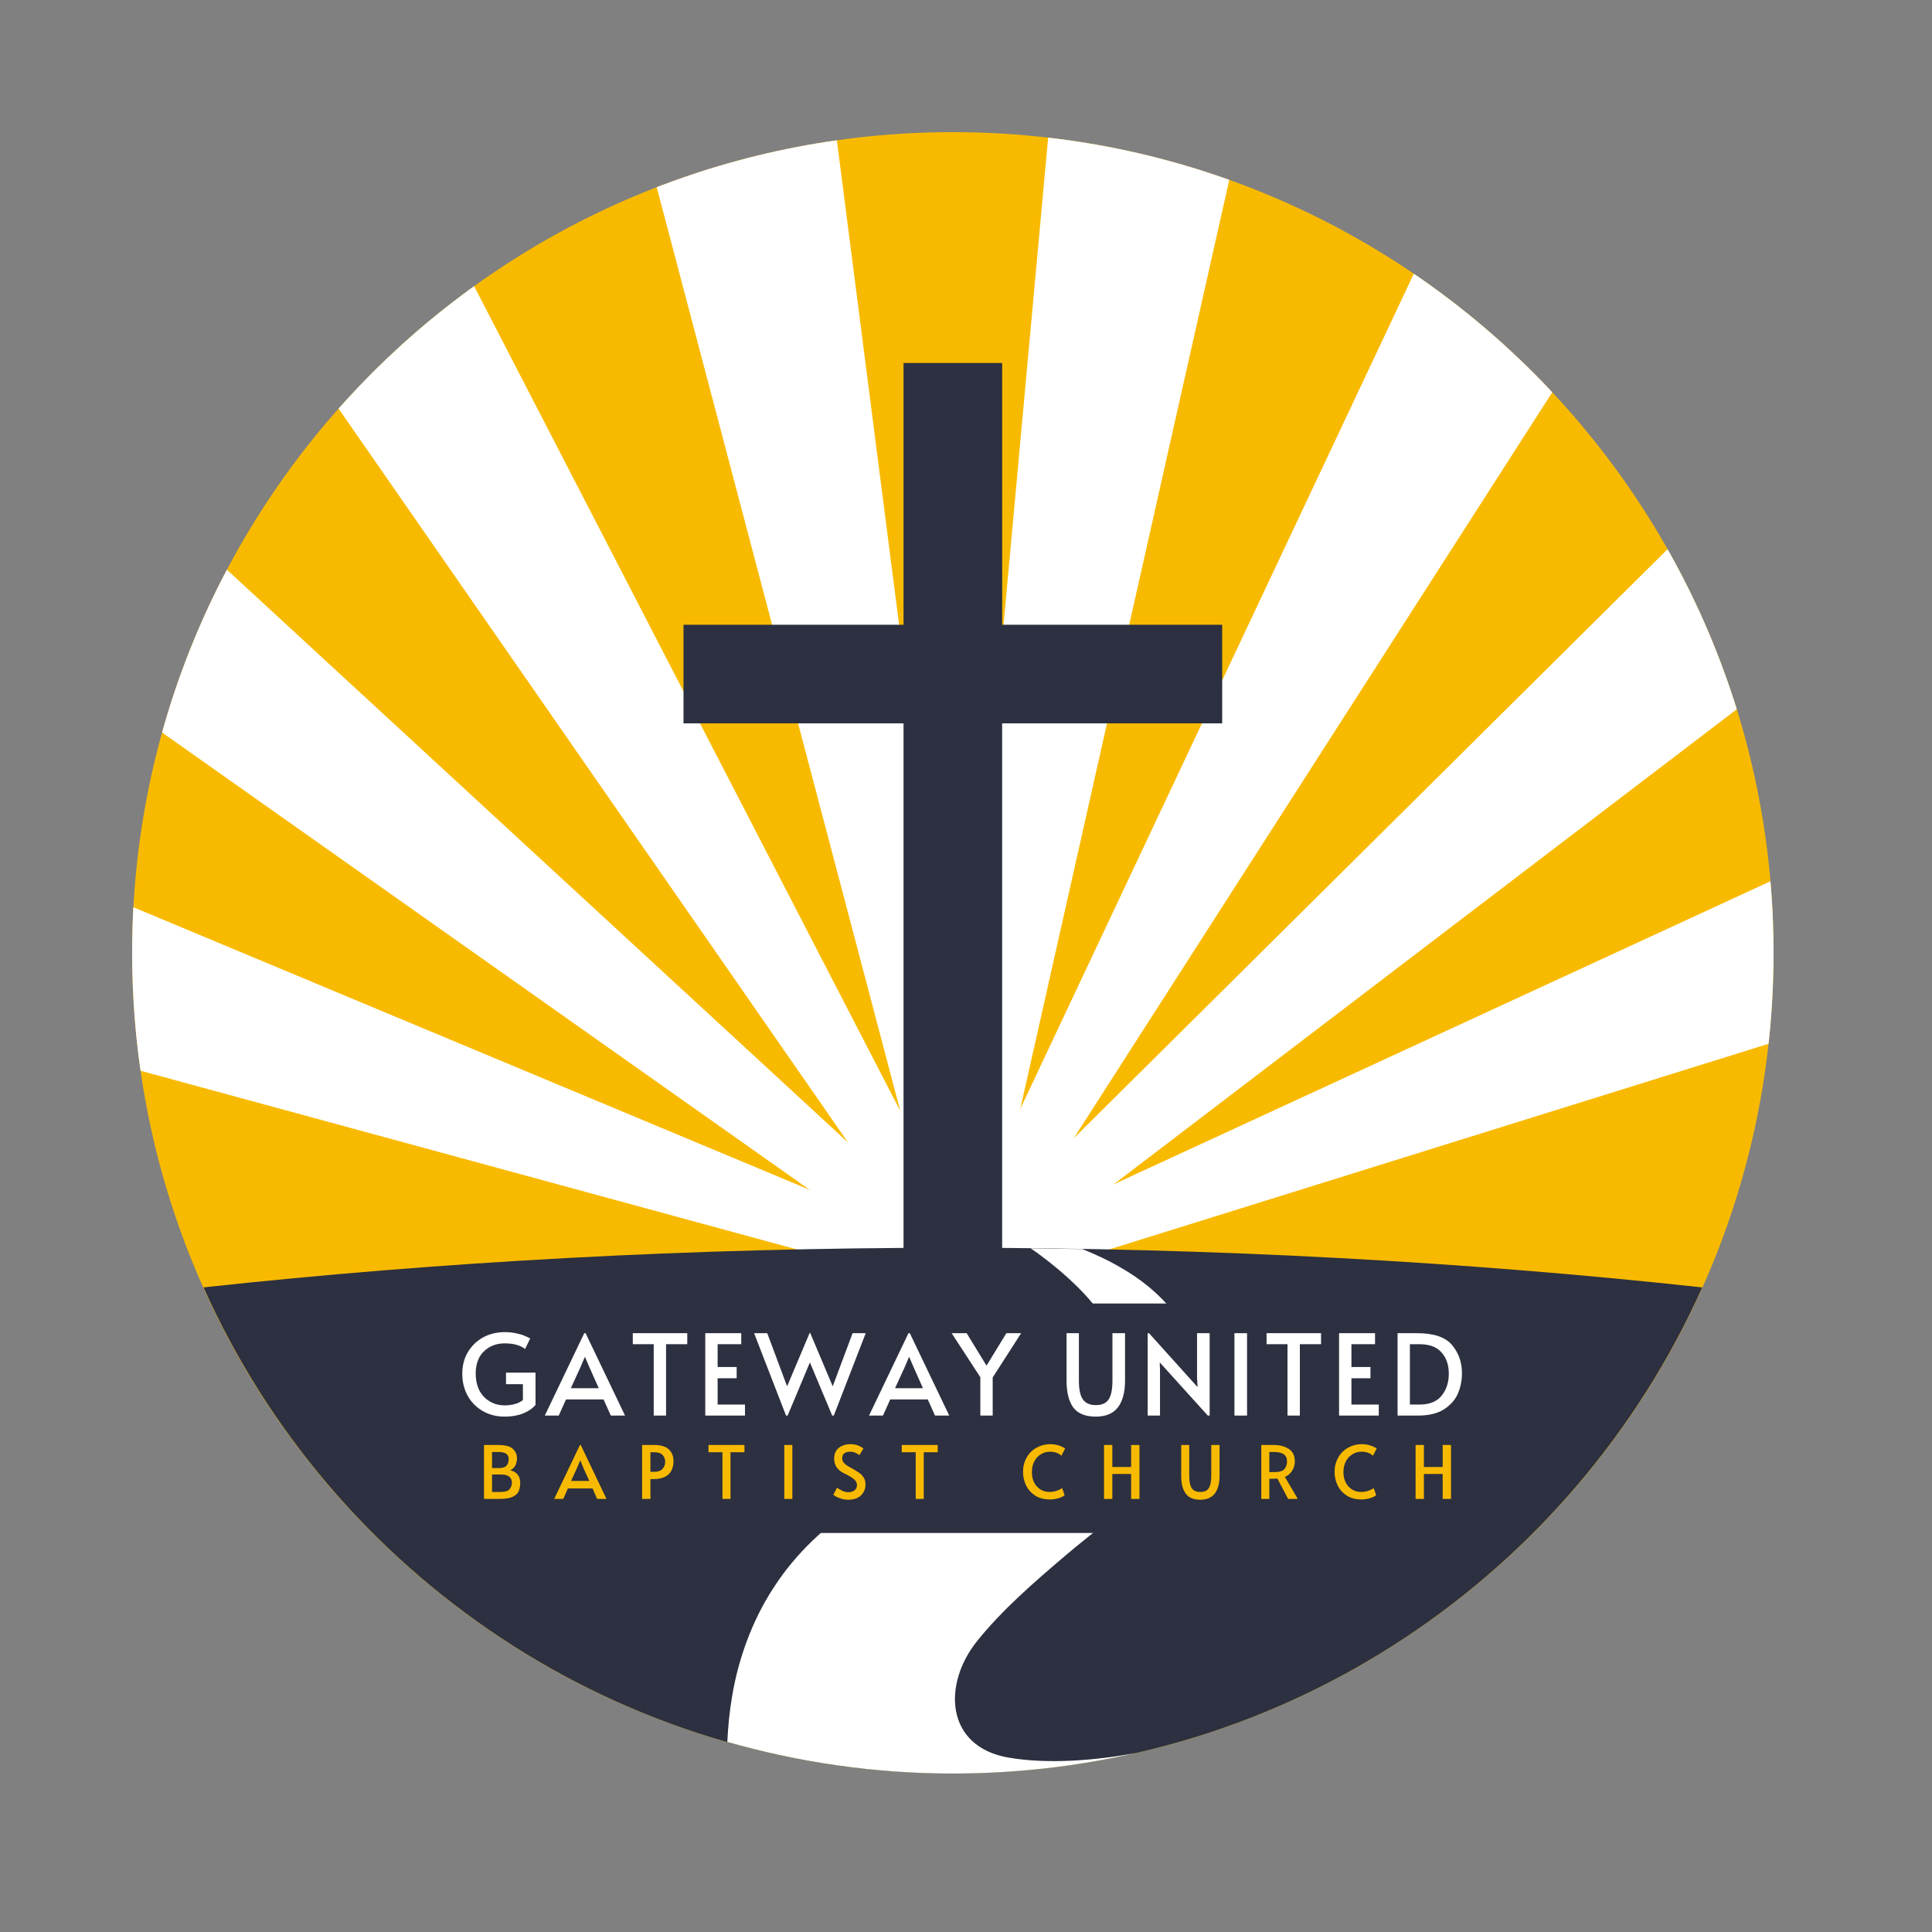 <svg xmlns="http://www.w3.org/2000/svg" xmlns:xlink="http://www.w3.org/1999/xlink" width="150" zoomAndPan="magnify" viewBox="0 0 112.5 112.5" height="150" preserveAspectRatio="xMidYMid meet" version="1.2"><rect x="0" y="0" width="112.5" height="112.5" fill="#808080" stroke="none"/><defs><clipPath id="2097b537bb"><path d="M 7.695 7.695 L 103.273 7.695 L 103.273 103.273 L 7.695 103.273 Z M 7.695 7.695 "/></clipPath><clipPath id="bf9d65e86e"><path d="M 7.695 35.398 L 56.52 35.398 L 56.52 75.309 L 7.695 75.309 Z M 7.695 35.398 "/></clipPath><clipPath id="aebbe1c468"><path d="M 103.273 55.484 C 103.273 81.875 81.879 103.273 55.484 103.273 C 29.094 103.273 7.695 81.875 7.695 55.484 C 7.695 29.09 29.094 7.695 55.484 7.695 C 81.879 7.695 103.273 29.09 103.273 55.484 Z M 103.273 55.484 "/></clipPath><clipPath id="5ec8d38c0e"><path d="M 7.695 7.695 L 56.93 7.695 L 56.93 75.172 L 7.695 75.172 Z M 7.695 7.695 "/></clipPath><clipPath id="bbf1671a68"><path d="M 103.273 55.484 C 103.273 81.875 81.879 103.273 55.484 103.273 C 29.094 103.273 7.695 81.875 7.695 55.484 C 7.695 29.09 29.094 7.695 55.484 7.695 C 81.879 7.695 103.273 29.09 103.273 55.484 Z M 103.273 55.484 "/></clipPath><clipPath id="9c5fbf6e17"><path d="M 7.695 7.695 L 57.07 7.695 L 57.07 74.898 L 7.695 74.898 Z M 7.695 7.695 "/></clipPath><clipPath id="c977683562"><path d="M 103.273 55.484 C 103.273 81.875 81.879 103.273 55.484 103.273 C 29.094 103.273 7.695 81.875 7.695 55.484 C 7.695 29.09 29.094 7.695 55.484 7.695 C 81.879 7.695 103.273 29.09 103.273 55.484 Z M 103.273 55.484 "/></clipPath><clipPath id="4d50a1b8e2"><path d="M 30.051 7.695 L 57.207 7.695 L 57.207 74.484 L 30.051 74.484 Z M 30.051 7.695 "/></clipPath><clipPath id="828dfcbdcc"><path d="M 103.273 55.484 C 103.273 81.875 81.879 103.273 55.484 103.273 C 29.094 103.273 7.695 81.875 7.695 55.484 C 7.695 29.09 29.094 7.695 55.484 7.695 C 81.879 7.695 103.273 29.09 103.273 55.484 Z M 103.273 55.484 "/></clipPath><clipPath id="36cfd1b1a1"><path d="M 54.875 7.695 L 78.738 7.695 L 78.738 74.484 L 54.875 74.484 Z M 54.875 7.695 "/></clipPath><clipPath id="4c9aa34121"><path d="M 103.273 55.484 C 103.273 81.875 81.879 103.273 55.484 103.273 C 29.094 103.273 7.695 81.875 7.695 55.484 C 7.695 29.09 29.094 7.695 55.484 7.695 C 81.879 7.695 103.273 29.09 103.273 55.484 Z M 103.273 55.484 "/></clipPath><clipPath id="41a3b43448"><path d="M 55.012 7.695 L 103.273 7.695 L 103.273 74.898 L 55.012 74.898 Z M 55.012 7.695 "/></clipPath><clipPath id="c3c0f84f06"><path d="M 103.273 55.484 C 103.273 81.875 81.879 103.273 55.484 103.273 C 29.094 103.273 7.695 81.875 7.695 55.484 C 7.695 29.09 29.094 7.695 55.484 7.695 C 81.879 7.695 103.273 29.09 103.273 55.484 Z M 103.273 55.484 "/></clipPath><clipPath id="688429a191"><path d="M 55.285 7.695 L 103.273 7.695 L 103.273 75.172 L 55.285 75.172 Z M 55.285 7.695 "/></clipPath><clipPath id="c1a9951439"><path d="M 103.273 55.484 C 103.273 81.875 81.879 103.273 55.484 103.273 C 29.094 103.273 7.695 81.875 7.695 55.484 C 7.695 29.09 29.094 7.695 55.484 7.695 C 81.879 7.695 103.273 29.09 103.273 55.484 Z M 103.273 55.484 "/></clipPath><clipPath id="12945903b0"><path d="M 55.559 32.246 L 103.273 32.246 L 103.273 75.309 L 55.559 75.309 Z M 55.559 32.246 "/></clipPath><clipPath id="7277c73ff7"><path d="M 103.273 55.484 C 103.273 81.875 81.879 103.273 55.484 103.273 C 29.094 103.273 7.695 81.875 7.695 55.484 C 7.695 29.09 29.094 7.695 55.484 7.695 C 81.879 7.695 103.273 29.09 103.273 55.484 Z M 103.273 55.484 "/></clipPath><clipPath id="20bfb4b61e"><path d="M 11.812 72.566 L 99.172 72.566 L 99.172 103.273 L 11.812 103.273 Z M 11.812 72.566 "/></clipPath><clipPath id="9cf2532034"><path d="M 42.258 72.566 L 69.688 72.566 L 69.688 103.273 L 42.258 103.273 Z M 42.258 72.566 "/></clipPath><clipPath id="fa95538bad"><path d="M 25.078 75.902 L 87.605 75.902 L 87.605 89.266 L 25.078 89.266 Z M 25.078 75.902 "/></clipPath></defs><g id="2eceb429a2"><g clip-rule="nonzero" clip-path="url(#2097b537bb)"><path style=" stroke:none;fill-rule:nonzero;fill:#f8ba00;fill-opacity:1;" d="M 103.273 55.484 C 103.273 81.875 81.879 103.273 55.484 103.273 C 29.094 103.273 7.695 81.875 7.695 55.484 C 7.695 29.09 29.094 7.695 55.484 7.695 C 81.879 7.695 103.273 29.09 103.273 55.484 "/></g><g clip-rule="nonzero" clip-path="url(#bf9d65e86e)"><g clip-rule="nonzero" clip-path="url(#aebbe1c468)"><path style=" stroke:none;fill-rule:nonzero;fill:#ffffff;fill-opacity:1;" d="M 55.73 75.293 L -38.559 49.625 L -33.707 35.5 L 56.457 73.172 L 55.73 75.293 "/></g></g><g clip-rule="nonzero" clip-path="url(#5ec8d38c0e)"><g clip-rule="nonzero" clip-path="url(#bbf1671a68)"><path style=" stroke:none;fill-rule:nonzero;fill:#ffffff;fill-opacity:1;" d="M 55.391 75.105 L -24.434 18.734 L -15.043 7.121 L 56.797 73.363 L 55.391 75.105 "/></g></g><g clip-rule="nonzero" clip-path="url(#9c5fbf6e17)"><g clip-rule="nonzero" clip-path="url(#c977683562)"><path style=" stroke:none;fill-rule:nonzero;fill:#ffffff;fill-opacity:1;" d="M 55.133 74.812 L -0.594 -5.461 L 12.199 -13.16 L 57.055 73.656 L 55.133 74.812 "/></g></g><g clip-rule="nonzero" clip-path="url(#4d50a1b8e2)"><g clip-rule="nonzero" clip-path="url(#828dfcbdcc)"><path style=" stroke:none;fill-rule:nonzero;fill:#ffffff;fill-opacity:1;" d="M 54.996 74.449 L 30.082 -20.043 L 44.738 -22.902 L 57.191 74.02 L 54.996 74.449 "/></g></g><g clip-rule="nonzero" clip-path="url(#36cfd1b1a1)"><g clip-rule="nonzero" clip-path="url(#4c9aa34121)"><path style=" stroke:none;fill-rule:nonzero;fill:#ffffff;fill-opacity:1;" d="M 54.988 74.059 L 63.895 -23.254 L 78.645 -20.93 L 57.199 74.406 L 54.988 74.059 "/></g></g><g clip-rule="nonzero" clip-path="url(#41a3b43448)"><g clip-rule="nonzero" clip-path="url(#c3c0f84f06)"><path style=" stroke:none;fill-rule:nonzero;fill:#ffffff;fill-opacity:1;" d="M 55.113 73.691 L 96.766 -14.707 L 109.836 -7.477 L 57.074 74.777 L 55.113 73.691 "/></g></g><g clip-rule="nonzero" clip-path="url(#688429a191)"><g clip-rule="nonzero" clip-path="url(#c1a9951439)"><path style=" stroke:none;fill-rule:nonzero;fill:#ffffff;fill-opacity:1;" d="M 55.359 73.387 L 124.734 4.57 L 134.539 15.832 L 56.828 75.078 L 55.359 73.387 "/></g></g><g clip-rule="nonzero" clip-path="url(#12945903b0)"><g clip-rule="nonzero" clip-path="url(#7277c73ff7)"><path style=" stroke:none;fill-rule:nonzero;fill:#ffffff;fill-opacity:1;" d="M 55.691 73.188 L 144.422 32.246 L 149.781 46.184 L 56.496 75.277 L 55.691 73.188 "/></g></g><path style=" stroke:none;fill-rule:nonzero;fill:#2c3040;fill-opacity:1;" d="M 58.355 74.152 L 52.613 74.152 L 52.613 21.137 L 58.355 21.137 L 58.355 74.152 "/><path style=" stroke:none;fill-rule:nonzero;fill:#2c3040;fill-opacity:1;" d="M 39.801 42.121 L 39.801 36.379 L 71.168 36.379 L 71.168 42.121 L 39.801 42.121 "/><g clip-rule="nonzero" clip-path="url(#20bfb4b61e)"><path style=" stroke:none;fill-rule:nonzero;fill:#2c3040;fill-opacity:1;" d="M 55.484 72.656 C 40.258 72.656 25.598 73.469 11.852 74.965 C 19.309 91.645 36.031 103.273 55.484 103.273 C 74.938 103.273 91.664 91.645 99.121 74.965 C 85.371 73.469 70.711 72.656 55.484 72.656 "/></g><g clip-rule="nonzero" clip-path="url(#9cf2532034)"><path style=" stroke:none;fill-rule:nonzero;fill:#ffffff;fill-opacity:1;" d="M 60.113 72.758 C 60.418 72.969 60.859 73.289 61.395 73.727 C 61.926 74.16 62.555 74.711 63.18 75.387 C 63.797 76.059 64.434 76.875 64.805 77.746 C 64.992 78.176 65.094 78.613 65.094 78.988 C 65.094 79.371 64.992 79.664 64.824 79.934 C 64.492 80.469 63.836 81.004 62.789 81.668 C 61.895 82.234 60.656 82.836 59.32 83.367 C 57.969 83.918 56.469 84.453 54.871 85.109 C 53.277 85.77 51.566 86.543 49.836 87.691 C 48.121 88.824 46.363 90.414 45.066 92.422 C 43.75 94.418 42.977 96.703 42.637 98.738 C 42.473 99.688 42.391 100.582 42.352 101.434 C 46.523 102.625 50.93 103.273 55.484 103.273 C 59.145 103.273 62.707 102.859 66.129 102.082 C 63.824 102.504 61.047 102.746 58.723 102.344 C 55.059 101.711 54.871 98.094 56.887 95.57 C 58.363 93.73 60.211 92.137 62 90.613 C 65.195 87.879 69.367 85.422 69.672 80.754 C 69.742 79.66 69.512 78.582 69.117 77.73 C 68.723 76.863 68.203 76.191 67.68 75.656 C 66.625 74.582 65.555 73.953 64.613 73.453 C 64.039 73.16 63.508 72.93 63.023 72.734 C 62.02 72.715 61.016 72.699 60.008 72.688 C 60.043 72.711 60.074 72.73 60.113 72.758 "/></g><g clip-rule="nonzero" clip-path="url(#fa95538bad)"><path style=" stroke:none;fill-rule:nonzero;fill:#2c3040;fill-opacity:1;" d="M 25.078 75.902 L 87.613 75.902 L 87.613 89.266 L 25.078 89.266 Z M 25.078 75.902 "/></g><g style="fill:#ffffff;fill-opacity:1;"><g transform="translate(26.637, 82.428)"><path style="stroke:none" d="M 2.75 0.062 C 2.27 0.062 1.844 -0.047 1.469 -0.266 C 1.094 -0.484 0.801 -0.781 0.594 -1.156 C 0.383 -1.539 0.281 -1.969 0.281 -2.438 C 0.281 -2.895 0.383 -3.305 0.594 -3.672 C 0.812 -4.047 1.109 -4.336 1.484 -4.547 C 1.859 -4.754 2.285 -4.859 2.766 -4.859 C 3.016 -4.859 3.242 -4.832 3.453 -4.781 C 3.66 -4.738 3.828 -4.688 3.953 -4.625 C 4.086 -4.57 4.18 -4.523 4.234 -4.484 L 3.938 -3.875 C 3.664 -4.094 3.27 -4.203 2.75 -4.203 C 2.406 -4.203 2.102 -4.125 1.844 -3.969 C 1.582 -3.812 1.383 -3.602 1.25 -3.344 C 1.125 -3.082 1.062 -2.789 1.062 -2.469 C 1.062 -2.102 1.129 -1.773 1.266 -1.484 C 1.41 -1.203 1.613 -0.984 1.875 -0.828 C 2.133 -0.672 2.426 -0.594 2.75 -0.594 C 2.957 -0.594 3.156 -0.617 3.344 -0.672 C 3.531 -0.723 3.688 -0.801 3.812 -0.906 L 3.812 -1.828 L 2.828 -1.828 L 2.828 -2.5 L 4.547 -2.5 L 4.547 -0.625 C 4.391 -0.426 4.148 -0.258 3.828 -0.125 C 3.516 0 3.156 0.062 2.75 0.062 Z M 2.75 0.062 "/></g></g><g style="fill:#ffffff;fill-opacity:1;"><g transform="translate(31.833, 82.428)"><path style="stroke:none" d="M 2.266 -4.797 L 4.562 0 L 3.734 0 L 3.312 -0.938 L 1.125 -0.938 L 0.703 0 L -0.109 0 L 2.188 -4.797 Z M 1.938 -2.75 L 1.406 -1.594 L 3.031 -1.594 L 2.516 -2.75 L 2.234 -3.406 L 2.219 -3.406 Z M 1.938 -2.75 "/></g></g><g style="fill:#ffffff;fill-opacity:1;"><g transform="translate(36.644, 82.428)"><path style="stroke:none" d="M 1.422 -4.156 L 0.203 -4.156 L 0.203 -4.797 L 3.375 -4.797 L 3.375 -4.156 L 2.141 -4.156 L 2.141 0 L 1.422 0 Z M 1.422 -4.156 "/></g></g><g style="fill:#ffffff;fill-opacity:1;"><g transform="translate(40.568, 82.428)"><path style="stroke:none" d="M 0.5 -4.797 L 2.594 -4.797 L 2.594 -4.156 L 1.219 -4.156 L 1.219 -2.828 L 2.328 -2.828 L 2.328 -2.172 L 1.219 -2.172 L 1.219 -0.641 L 2.812 -0.641 L 2.812 0 L 0.5 0 Z M 0.5 -4.797 "/></g></g><g style="fill:#ffffff;fill-opacity:1;"><g transform="translate(43.958, 82.428)"><path style="stroke:none" d="M 4.531 -1.703 L 5.688 -4.797 L 6.453 -4.797 L 4.594 0 L 4.5 0 L 3.203 -3.094 L 1.906 0 L 1.812 0 L -0.047 -4.797 L 0.719 -4.797 L 1.875 -1.703 L 3.188 -4.812 L 3.219 -4.812 Z M 4.531 -1.703 "/></g></g><g style="fill:#ffffff;fill-opacity:1;"><g transform="translate(50.712, 82.428)"><path style="stroke:none" d="M 2.266 -4.797 L 4.562 0 L 3.734 0 L 3.312 -0.938 L 1.125 -0.938 L 0.703 0 L -0.109 0 L 2.188 -4.797 Z M 1.938 -2.75 L 1.406 -1.594 L 3.031 -1.594 L 2.516 -2.75 L 2.234 -3.406 L 2.219 -3.406 Z M 1.938 -2.75 "/></g></g><g style="fill:#ffffff;fill-opacity:1;"><g transform="translate(55.523, 82.428)"><path style="stroke:none" d="M 1.562 -2.234 L -0.109 -4.797 L 0.766 -4.797 L 1.922 -2.906 L 3.078 -4.797 L 3.938 -4.797 L 2.281 -2.219 L 2.281 0 L 1.562 0 Z M 1.562 -2.234 "/></g></g><g style="fill:#ffffff;fill-opacity:1;"><g transform="translate(59.709, 82.428)"><path style="stroke:none" d=""/></g></g><g style="fill:#ffffff;fill-opacity:1;"><g transform="translate(61.652, 82.428)"><path style="stroke:none" d="M 2.156 0.062 C 1.551 0.062 1.113 -0.113 0.844 -0.469 C 0.582 -0.832 0.453 -1.359 0.453 -2.047 L 0.453 -4.797 L 1.172 -4.797 L 1.172 -2.031 C 1.172 -1.52 1.25 -1.156 1.406 -0.938 C 1.562 -0.719 1.812 -0.609 2.156 -0.609 C 2.5 -0.609 2.742 -0.711 2.891 -0.922 C 3.047 -1.141 3.125 -1.508 3.125 -2.031 L 3.125 -4.797 L 3.859 -4.797 L 3.859 -2.047 C 3.859 -1.359 3.719 -0.832 3.438 -0.469 C 3.156 -0.113 2.727 0.062 2.156 0.062 Z M 2.156 0.062 "/></g></g><g style="fill:#ffffff;fill-opacity:1;"><g transform="translate(66.313, 82.428)"><path style="stroke:none" d="M 1.219 -3.094 L 1.234 -2.578 L 1.234 0 L 0.516 0 L 0.516 -4.797 L 0.594 -4.797 L 3.422 -1.656 L 3.391 -2.203 L 3.391 -4.797 L 4.125 -4.797 L 4.125 0 L 4.016 0 Z M 1.219 -3.094 "/></g></g><g style="fill:#ffffff;fill-opacity:1;"><g transform="translate(71.287, 82.428)"><path style="stroke:none" d="M 0.594 -4.797 L 1.328 -4.797 L 1.328 0 L 0.594 0 Z M 0.594 -4.797 "/></g></g><g style="fill:#ffffff;fill-opacity:1;"><g transform="translate(73.549, 82.428)"><path style="stroke:none" d="M 1.422 -4.156 L 0.203 -4.156 L 0.203 -4.797 L 3.375 -4.797 L 3.375 -4.156 L 2.141 -4.156 L 2.141 0 L 1.422 0 Z M 1.422 -4.156 "/></g></g><g style="fill:#ffffff;fill-opacity:1;"><g transform="translate(77.474, 82.428)"><path style="stroke:none" d="M 0.5 -4.797 L 2.594 -4.797 L 2.594 -4.156 L 1.219 -4.156 L 1.219 -2.828 L 2.328 -2.828 L 2.328 -2.172 L 1.219 -2.172 L 1.219 -0.641 L 2.812 -0.641 L 2.812 0 L 0.5 0 Z M 0.5 -4.797 "/></g></g><g style="fill:#ffffff;fill-opacity:1;"><g transform="translate(80.864, 82.428)"><path style="stroke:none" d="M 0.516 -4.797 L 1.656 -4.797 C 2.625 -4.797 3.301 -4.566 3.688 -4.109 C 4.07 -3.648 4.266 -3.102 4.266 -2.469 C 4.266 -2.031 4.18 -1.625 4.016 -1.25 C 3.848 -0.883 3.57 -0.582 3.188 -0.344 C 2.812 -0.113 2.316 0 1.703 0 L 0.516 0 Z M 1.781 -0.641 C 2.375 -0.641 2.805 -0.812 3.078 -1.156 C 3.359 -1.5 3.5 -1.926 3.5 -2.438 C 3.5 -2.945 3.359 -3.359 3.078 -3.672 C 2.805 -3.992 2.375 -4.156 1.781 -4.156 L 1.234 -4.156 L 1.234 -0.641 Z M 1.781 -0.641 "/></g></g><g style="fill:#f8ba00;fill-opacity:1;"><g transform="translate(27.855, 87.282)"><path style="stroke:none" d="M 0.328 -3.141 L 1.125 -3.141 C 1.57 -3.141 1.867 -3.062 2.016 -2.906 C 2.172 -2.758 2.25 -2.578 2.25 -2.359 C 2.25 -2.223 2.219 -2.086 2.156 -1.953 C 2.094 -1.828 1.992 -1.734 1.859 -1.672 C 2.055 -1.617 2.203 -1.531 2.297 -1.406 C 2.391 -1.281 2.438 -1.129 2.438 -0.953 C 2.438 -0.773 2.41 -0.613 2.359 -0.469 C 2.305 -0.332 2.188 -0.219 2 -0.125 C 1.82 -0.039 1.566 0 1.234 0 L 0.328 0 Z M 1.203 -1.797 C 1.41 -1.797 1.555 -1.844 1.641 -1.938 C 1.723 -2.039 1.766 -2.172 1.766 -2.328 C 1.766 -2.598 1.57 -2.734 1.188 -2.734 L 0.797 -2.734 L 0.797 -1.797 Z M 1.297 -0.406 C 1.555 -0.406 1.727 -0.457 1.812 -0.562 C 1.906 -0.664 1.953 -0.797 1.953 -0.953 C 1.953 -1.098 1.898 -1.211 1.797 -1.297 C 1.691 -1.379 1.535 -1.422 1.328 -1.422 L 0.797 -1.422 L 0.797 -0.406 Z M 1.297 -0.406 "/></g></g><g style="fill:#f8ba00;fill-opacity:1;"><g transform="translate(32.332, 87.282)"><path style="stroke:none" d="M 1.484 -3.141 L 2.984 0 L 2.438 0 L 2.172 -0.609 L 0.734 -0.609 L 0.469 0 L -0.062 0 L 1.438 -3.141 Z M 1.266 -1.797 L 0.922 -1.047 L 1.984 -1.047 L 1.641 -1.797 L 1.469 -2.234 L 1.453 -2.234 Z M 1.266 -1.797 "/></g></g><g style="fill:#f8ba00;fill-opacity:1;"><g transform="translate(37.062, 87.282)"><path style="stroke:none" d="M 0.328 -3.141 L 1.031 -3.141 C 1.414 -3.141 1.695 -3.055 1.875 -2.891 C 2.062 -2.723 2.156 -2.492 2.156 -2.203 C 2.156 -1.867 2.055 -1.609 1.859 -1.422 C 1.66 -1.242 1.367 -1.156 0.984 -1.156 L 0.812 -1.156 L 0.812 0 L 0.328 0 Z M 1 -1.578 C 1.25 -1.578 1.422 -1.633 1.516 -1.75 C 1.617 -1.863 1.672 -2 1.672 -2.156 C 1.672 -2.32 1.617 -2.457 1.516 -2.562 C 1.422 -2.664 1.258 -2.719 1.031 -2.719 L 0.812 -2.719 L 0.812 -1.578 Z M 1 -1.578 "/></g></g><g style="fill:#f8ba00;fill-opacity:1;"><g transform="translate(41.13, 87.282)"><path style="stroke:none" d="M 0.938 -2.719 L 0.125 -2.719 L 0.125 -3.141 L 2.219 -3.141 L 2.219 -2.719 L 1.406 -2.719 L 1.406 0 L 0.938 0 Z M 0.938 -2.719 "/></g></g><g style="fill:#f8ba00;fill-opacity:1;"><g transform="translate(45.279, 87.282)"><path style="stroke:none" d="M 0.391 -3.141 L 0.859 -3.141 L 0.859 0 L 0.391 0 Z M 0.391 -3.141 "/></g></g><g style="fill:#f8ba00;fill-opacity:1;"><g transform="translate(48.338, 87.282)"><path style="stroke:none" d="M 1.047 0.047 C 0.879 0.047 0.711 0.016 0.547 -0.047 C 0.379 -0.109 0.258 -0.176 0.188 -0.25 L 0.406 -0.656 C 0.469 -0.602 0.562 -0.547 0.688 -0.484 C 0.812 -0.422 0.93 -0.391 1.047 -0.391 C 1.203 -0.391 1.328 -0.426 1.422 -0.5 C 1.516 -0.57 1.562 -0.672 1.562 -0.797 C 1.562 -0.891 1.535 -0.973 1.484 -1.047 C 1.43 -1.117 1.367 -1.176 1.297 -1.219 C 1.223 -1.27 1.117 -1.332 0.984 -1.406 C 0.828 -1.477 0.719 -1.535 0.656 -1.578 C 0.375 -1.766 0.234 -2.02 0.234 -2.344 C 0.234 -2.613 0.32 -2.82 0.5 -2.969 C 0.688 -3.113 0.914 -3.188 1.188 -3.188 C 1.477 -3.188 1.727 -3.102 1.938 -2.938 L 1.703 -2.547 C 1.648 -2.598 1.57 -2.645 1.469 -2.688 C 1.375 -2.727 1.273 -2.75 1.172 -2.75 C 1.023 -2.75 0.91 -2.719 0.828 -2.656 C 0.742 -2.594 0.703 -2.5 0.703 -2.375 C 0.703 -2.281 0.727 -2.195 0.781 -2.125 C 0.832 -2.062 0.895 -2.004 0.969 -1.953 C 1.051 -1.898 1.16 -1.836 1.297 -1.766 C 1.422 -1.691 1.516 -1.633 1.578 -1.594 C 1.648 -1.551 1.719 -1.504 1.781 -1.453 C 1.863 -1.379 1.93 -1.289 1.984 -1.188 C 2.035 -1.082 2.062 -0.969 2.062 -0.844 C 2.062 -0.656 2.016 -0.492 1.922 -0.359 C 1.836 -0.223 1.719 -0.117 1.562 -0.047 C 1.414 0.016 1.242 0.047 1.047 0.047 Z M 1.047 0.047 "/></g></g><g style="fill:#f8ba00;fill-opacity:1;"><g transform="translate(52.384, 87.282)"><path style="stroke:none" d="M 0.938 -2.719 L 0.125 -2.719 L 0.125 -3.141 L 2.219 -3.141 L 2.219 -2.719 L 1.406 -2.719 L 1.406 0 L 0.938 0 Z M 0.938 -2.719 "/></g></g><g style="fill:#f8ba00;fill-opacity:1;"><g transform="translate(56.533, 87.282)"><path style="stroke:none" d=""/></g></g><g style="fill:#f8ba00;fill-opacity:1;"><g transform="translate(59.383, 87.282)"><path style="stroke:none" d="M 1.75 0.031 C 1.426 0.031 1.145 -0.039 0.906 -0.188 C 0.676 -0.332 0.5 -0.523 0.375 -0.766 C 0.25 -1.016 0.188 -1.285 0.188 -1.578 C 0.188 -1.879 0.254 -2.148 0.391 -2.391 C 0.523 -2.641 0.711 -2.832 0.953 -2.969 C 1.203 -3.113 1.477 -3.188 1.781 -3.188 C 1.926 -3.188 2.055 -3.172 2.172 -3.141 C 2.297 -3.109 2.395 -3.07 2.469 -3.031 C 2.551 -3 2.609 -2.969 2.641 -2.938 L 2.422 -2.516 C 2.254 -2.672 2.031 -2.75 1.75 -2.75 C 1.551 -2.75 1.375 -2.695 1.219 -2.594 C 1.062 -2.5 0.938 -2.363 0.844 -2.188 C 0.75 -2.008 0.703 -1.801 0.703 -1.562 C 0.703 -1.344 0.742 -1.145 0.828 -0.969 C 0.91 -0.801 1.031 -0.664 1.188 -0.562 C 1.344 -0.457 1.523 -0.406 1.734 -0.406 C 1.984 -0.406 2.227 -0.477 2.469 -0.625 L 2.609 -0.219 C 2.547 -0.156 2.43 -0.098 2.266 -0.047 C 2.098 0.004 1.926 0.031 1.75 0.031 Z M 1.75 0.031 "/></g></g><g style="fill:#f8ba00;fill-opacity:1;"><g transform="translate(63.959, 87.282)"><path style="stroke:none" d="M 0.328 -3.141 L 0.812 -3.141 L 0.812 -1.859 L 1.906 -1.859 L 1.906 -3.141 L 2.391 -3.141 L 2.391 0 L 1.906 0 L 1.906 -1.453 L 0.812 -1.453 L 0.812 0 L 0.328 0 Z M 0.328 -3.141 "/></g></g><g style="fill:#f8ba00;fill-opacity:1;"><g transform="translate(68.484, 87.282)"><path style="stroke:none" d="M 1.406 0.047 C 1.02 0.047 0.738 -0.07 0.562 -0.312 C 0.383 -0.551 0.297 -0.895 0.297 -1.344 L 0.297 -3.141 L 0.766 -3.141 L 0.766 -1.328 C 0.766 -0.992 0.816 -0.754 0.922 -0.609 C 1.023 -0.473 1.188 -0.406 1.406 -0.406 C 1.633 -0.406 1.797 -0.473 1.891 -0.609 C 1.992 -0.754 2.047 -0.992 2.047 -1.328 L 2.047 -3.141 L 2.531 -3.141 L 2.531 -1.344 C 2.531 -0.895 2.438 -0.551 2.25 -0.312 C 2.062 -0.07 1.781 0.047 1.406 0.047 Z M 1.406 0.047 "/></g></g><g style="fill:#f8ba00;fill-opacity:1;"><g transform="translate(73.116, 87.282)"><path style="stroke:none" d="M 1.891 0 L 1.266 -1.188 C 1.141 -1.176 1.023 -1.172 0.922 -1.172 L 0.797 -1.172 L 0.797 0 L 0.328 0 L 0.328 -3.141 L 1.047 -3.141 C 1.41 -3.141 1.707 -3.062 1.938 -2.906 C 2.164 -2.758 2.281 -2.52 2.281 -2.188 C 2.281 -1.977 2.227 -1.797 2.125 -1.641 C 2.031 -1.484 1.891 -1.363 1.703 -1.281 L 2.453 0 Z M 1.094 -1.562 C 1.375 -1.562 1.566 -1.617 1.672 -1.734 C 1.773 -1.859 1.828 -2.008 1.828 -2.188 C 1.828 -2.551 1.578 -2.734 1.078 -2.734 L 0.797 -2.734 L 0.797 -1.562 Z M 1.094 -1.562 "/></g></g><g style="fill:#f8ba00;fill-opacity:1;"><g transform="translate(77.525, 87.282)"><path style="stroke:none" d="M 1.75 0.031 C 1.426 0.031 1.145 -0.039 0.906 -0.188 C 0.676 -0.332 0.5 -0.523 0.375 -0.766 C 0.25 -1.016 0.188 -1.285 0.188 -1.578 C 0.188 -1.879 0.254 -2.148 0.391 -2.391 C 0.523 -2.641 0.711 -2.832 0.953 -2.969 C 1.203 -3.113 1.477 -3.188 1.781 -3.188 C 1.926 -3.188 2.055 -3.172 2.172 -3.141 C 2.297 -3.109 2.395 -3.07 2.469 -3.031 C 2.551 -3 2.609 -2.969 2.641 -2.938 L 2.422 -2.516 C 2.254 -2.672 2.031 -2.75 1.75 -2.75 C 1.551 -2.75 1.375 -2.695 1.219 -2.594 C 1.062 -2.5 0.938 -2.363 0.844 -2.188 C 0.75 -2.008 0.703 -1.801 0.703 -1.562 C 0.703 -1.344 0.742 -1.145 0.828 -0.969 C 0.91 -0.801 1.031 -0.664 1.188 -0.562 C 1.344 -0.457 1.523 -0.406 1.734 -0.406 C 1.984 -0.406 2.227 -0.477 2.469 -0.625 L 2.609 -0.219 C 2.547 -0.156 2.43 -0.098 2.266 -0.047 C 2.098 0.004 1.926 0.031 1.75 0.031 Z M 1.75 0.031 "/></g></g><g style="fill:#f8ba00;fill-opacity:1;"><g transform="translate(82.101, 87.282)"><path style="stroke:none" d="M 0.328 -3.141 L 0.812 -3.141 L 0.812 -1.859 L 1.906 -1.859 L 1.906 -3.141 L 2.391 -3.141 L 2.391 0 L 1.906 0 L 1.906 -1.453 L 0.812 -1.453 L 0.812 0 L 0.328 0 Z M 0.328 -3.141 "/></g></g></g></svg>